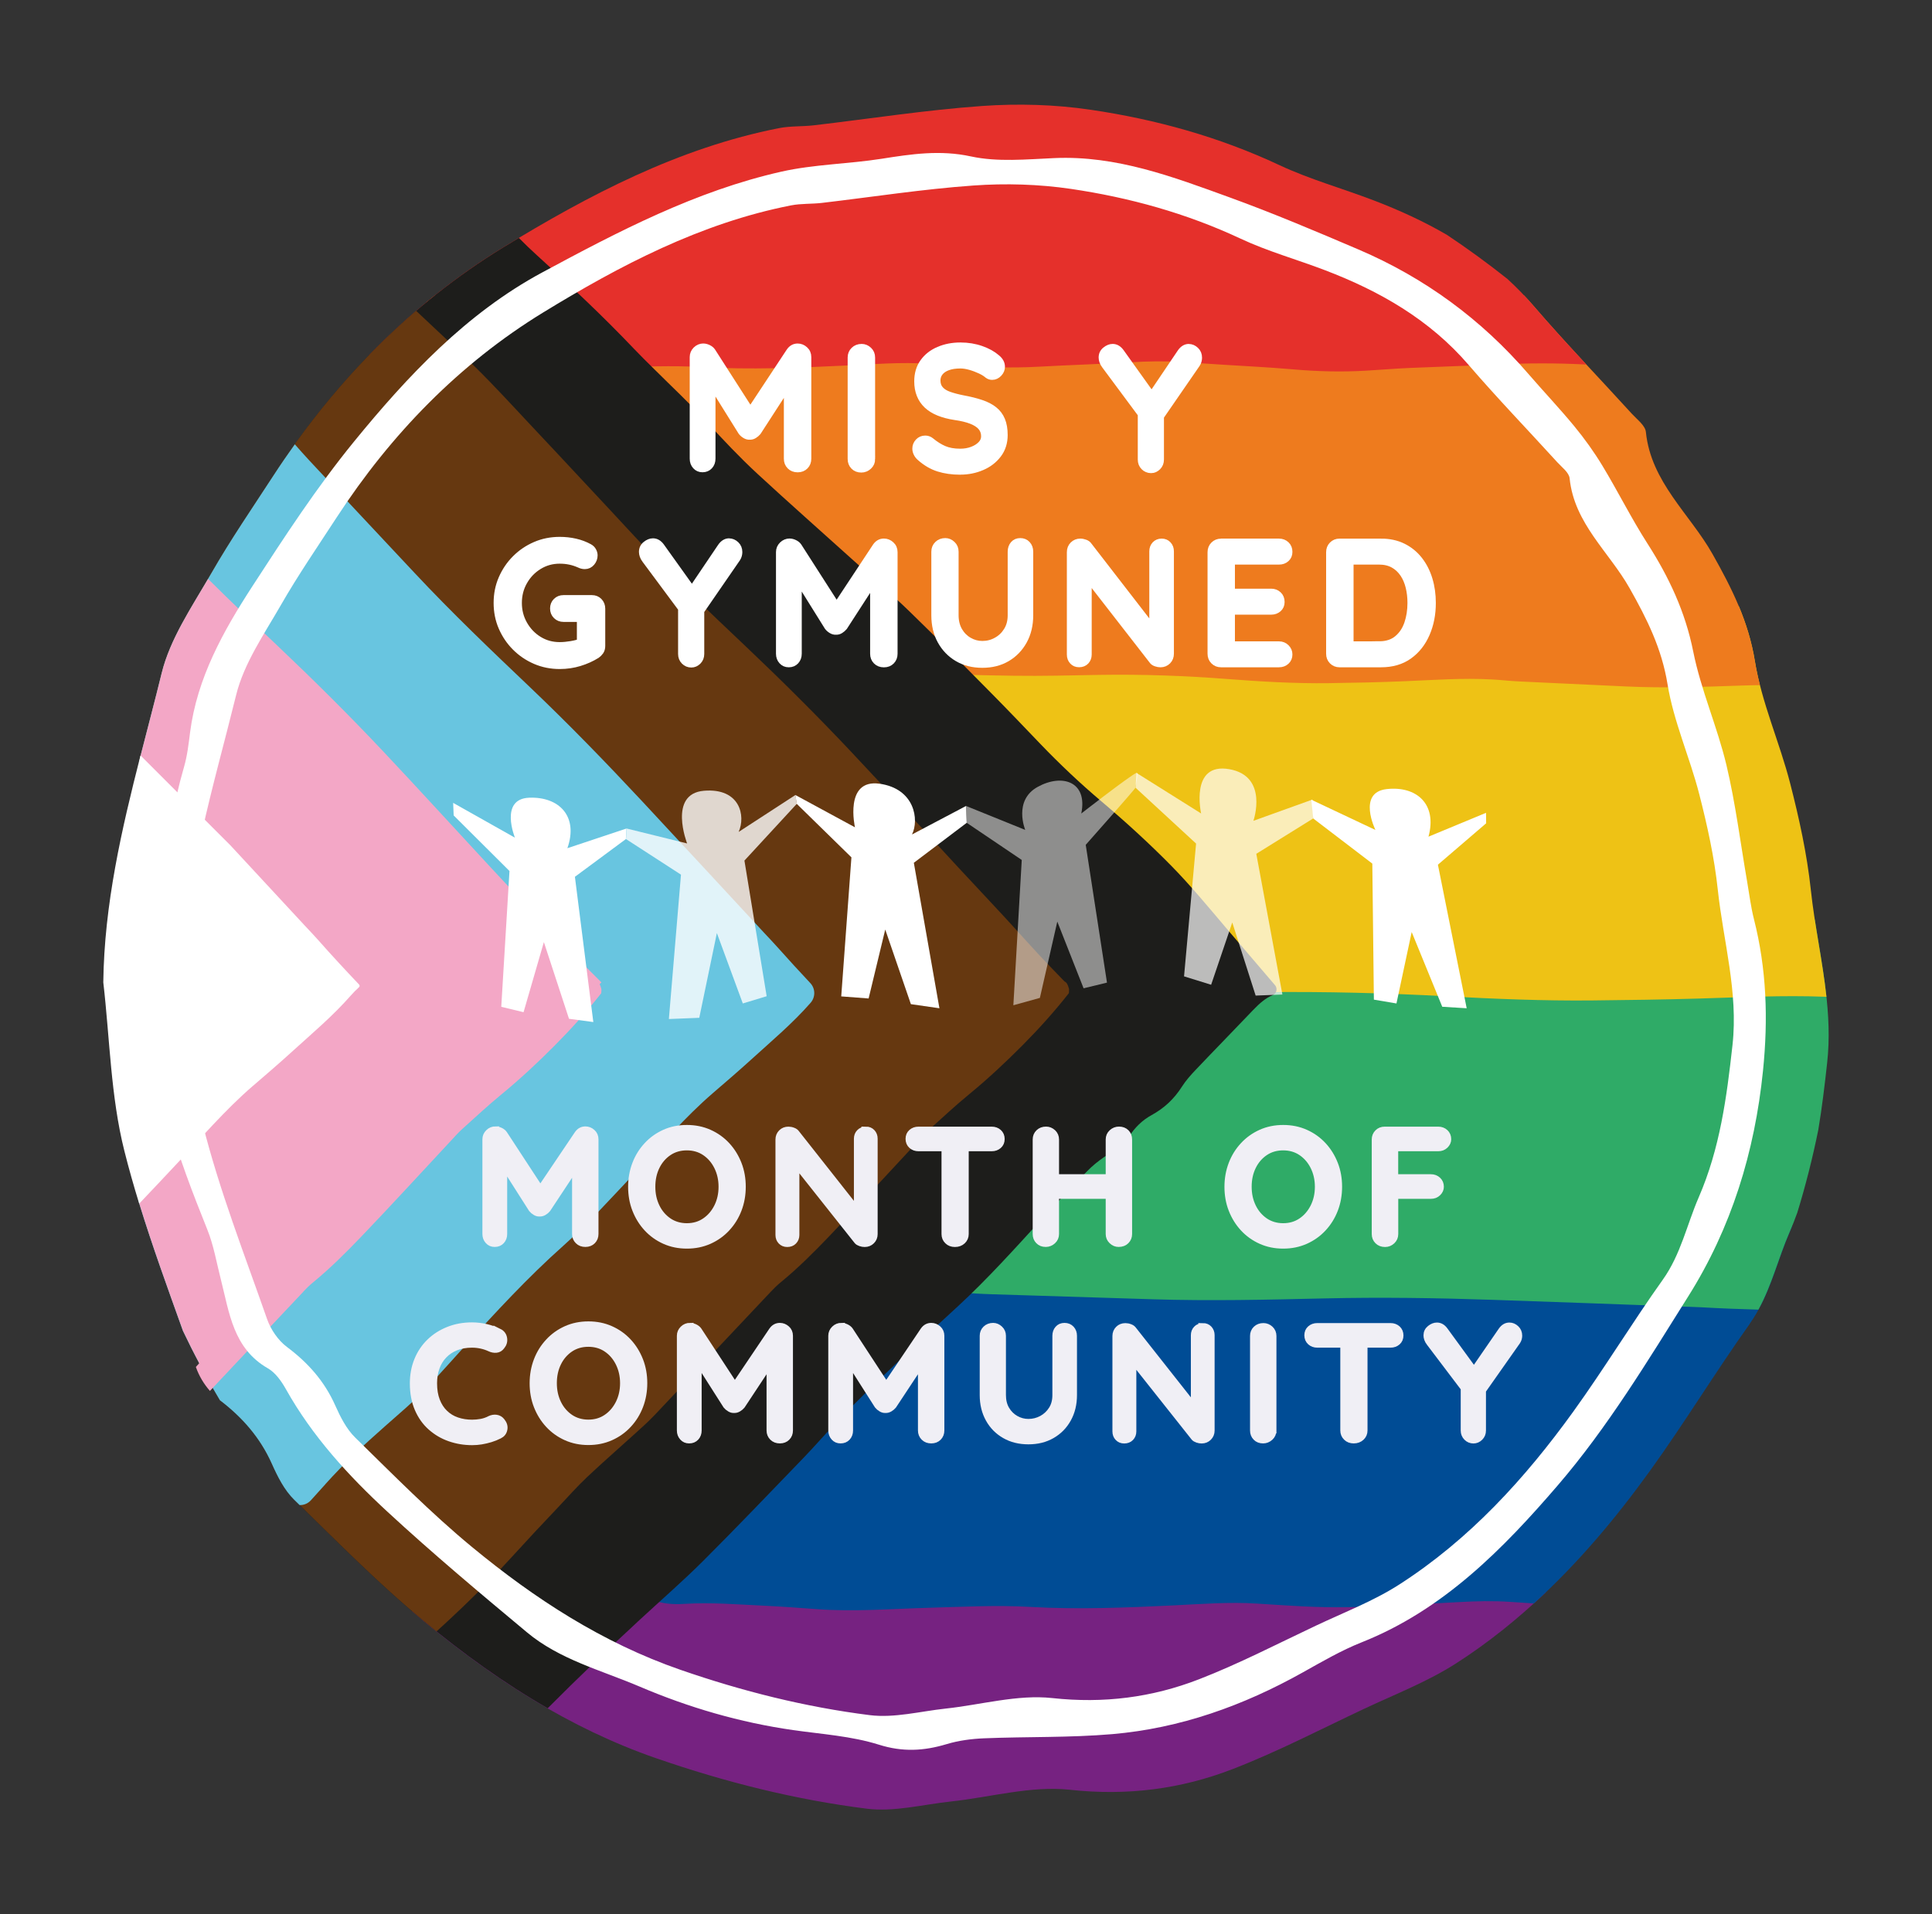 <?xml version="1.0" encoding="UTF-8"?> <svg xmlns="http://www.w3.org/2000/svg" xmlns:xlink="http://www.w3.org/1999/xlink" id="Layer_1" data-name="Layer 1" viewBox="0 0 333.7 330.67"><rect x="0" y="0" width="333.7" height="330.67" fill="#333333" stroke="none"/><defs><style> .cls-1 { fill: none; } .cls-2 { clip-path: url(#clippath); } .cls-3 { fill: #f3a7c6; } .cls-4 { fill: #004c95; } .cls-5 { fill: #68c5e0; } .cls-6 { fill: #eec215; } .cls-7, .cls-8 { fill: #fff; } .cls-9 { fill: #e5302b; } .cls-10 { fill: #ee7b1e; } .cls-11 { fill: #663810; } .cls-12 { fill: #2fab67; } .cls-13 { fill: #1d1d1b; } .cls-14 { fill: #762281; } .cls-15 { clip-path: url(#clippath-1); } .cls-16 { clip-path: url(#clippath-2); } .cls-8 { stroke: #fff; } .cls-8, .cls-17 { stroke-miterlimit: 10; } .cls-17 { fill: #f0eff5; stroke: #f0eff5; } .cls-18 { opacity: .5; } .cls-19 { opacity: .8; } .cls-20 { opacity: .7; } </style><clipPath id="clippath"><rect class="cls-1" x="196.12" y="132.75" width="30.69" height="39.23"></rect></clipPath><clipPath id="clippath-1"><rect class="cls-1" x="108.11" y="136.56" width="29.51" height="39.47"></rect></clipPath><clipPath id="clippath-2"><rect class="cls-1" x="166.85" y="133.49" width="29.62" height="40.17"></rect></clipPath></defs><g><g><path class="cls-14" d="m113.36,303.73c11.9,4.12,23.97,7.15,36.36,8.71,4.73.59,9.71-.73,14.56-1.25,6.85-.74,13.83-2.75,20.52-2.02,9.9,1.08,19.19-.11,28.2-3.61,7.66-2.97,15.01-6.79,22.45-10.3,5.42-2.56,11.09-4.73,16.09-7.95,5.62-3.61,10.74-7.76,15.49-12.29H71.21v3.36c.67.57,1.34,1.15,2.02,1.71,12.07,9.96,25.06,18.42,40.12,23.64Z"></path><path class="cls-4" d="m302.2,228.69c3.46-4.86,4.61-10.54,6.89-15.8.16-.36.3-.72.45-1.09H71.21v63.66h40.02c.24.24.66.48,1.27.77,1.68.8,3.66.96,5.64.83,4.64-.3,9.21.1,13.81.31,3.07.14,6.12.38,9.17.6,6.38.47,12.72-.05,19.08-.23,5.93-.17,11.84-.5,17.78-.16,8.24.48,16.46.13,24.68-.26,4.81-.23,9.63-.63,14.47-.31,1.53.1,3.06.19,4.59.29,4.81.31,9.62.48,14.47.21,5.25-.29,10.52-.45,15.77-.76,2.97-.17,5.92-.24,8.88-.04,1.37.09,2.73.18,4.1.27,7.51-6.82,14.07-14.61,20.06-22.92,5.98-8.29,11.29-17.05,17.22-25.37Z"></path><path class="cls-12" d="m310.4,209.59c1.45-4.71,2.67-9.52,3.66-14.41.64-3.82,1.1-7.68,1.53-11.57.94-8.46-.87-16.57-2.13-24.75H79.62v63.66h86.44c.01.26.03.52.04.79,1.72.09,3.43.21,5.16.26,9.27.3,18.55.58,27.83.87,9.92.31,19.83.08,29.74-.15,9.62-.22,19.22-.08,28.81.24,10.82.36,21.62.77,32.43,1.16,1.24.04,2.48.06,3.71.13,3.31.19,6.62.32,9.94.41,2.34-4.26,3.46-8.96,5.37-13.36.48-1.09.91-2.19,1.31-3.3Z"></path><path class="cls-6" d="m84.2,169.68h100.27c.12.56.25,1.13.39,1.69,4.1.07,8.19.13,12.29.17,7.08.07,14.17-.06,21.25-.15,10.5-.12,20.97.15,31.37.71,8.37.45,16.73.8,25.16.72,6.19-.06,12.39-.15,18.57-.33,7.21-.21,14.4-.59,21.64-.31.11,0,.22.01.33.02-.67-6.19-2.04-12.3-2.7-18.49-.66-6.18-2.01-12.32-3.56-18.36-1.82-7.11-4.94-13.96-6.1-21.15-.55-3.38-1.52-6.47-2.76-9.45H84.2v64.92Z"></path><path class="cls-10" d="m73.65,114.71h92.56c.09.62.19,1.23.29,1.85,2.87.07,5.73.13,8.6.17,4.95.07,9.92-.06,14.87-.15,7.35-.12,14.68.15,21.96.71,5.86.45,11.71.8,17.61.72,4.34-.06,8.67-.15,13-.33,5.05-.21,10.08-.59,15.15-.31,1.54.08,3.07.27,4.61.34,6.18.3,12.36.58,18.54.87,6.61.31,13.22.08,19.81-.15,1.11-.04,2.22-.06,3.33-.08-.35-1.38-.65-2.76-.88-4.16-1.12-6.87-3.97-12.57-7.29-18.45-3.93-6.97-10.65-12.44-11.53-21.12-.11-1.11-1.5-2.14-2.4-3.12-5.67-6.23-11.52-12.29-17.01-18.67-.53-.61-1.06-1.2-1.61-1.78H75.08c-.48.39-.96.78-1.43,1.17v62.49Z"></path><path class="cls-9" d="m105.48,63.51c5.27-.17,10.54-.4,15.83-.1,8.24.48,16.46.13,24.68-.26,4.81-.23,9.63-.63,14.47-.31,1.53.1,3.06.19,4.59.29,4.81.31,9.62.48,14.47.21,5.25-.29,10.52-.45,15.77-.76,2.97-.17,5.92-.24,8.88-.04,2.29.15,4.59.3,6.88.45,4.04.26,8.1.45,12.12.8,4.27.38,8.52.49,12.81.24,2.51-.15,5.01-.36,7.53-.47,5.04-.22,10.09-.37,15.12-.6,5.05-.24,10.11-.26,15.15,0,.07,0,.15,0,.22.01-3.09-3.33-6.16-6.68-9.12-10.13-1.43-1.66-2.94-3.21-4.51-4.65-3.37-2.68-6.85-5.22-10.44-7.61-4-2.33-8.25-4.28-12.68-5.97-5.41-2.07-11.03-3.63-16.26-6.08-10.41-4.88-21.35-7.91-32.62-9.57-6.15-.91-12.53-1.09-18.74-.65-9.73.69-19.39,2.21-29.09,3.34-1.98.23-4.02.1-5.96.48-17.37,3.41-32.92,11.58-47.68,20.61-8.54,5.22-16.25,11.51-23.17,18.63h40.3c.48.71.95,1.43,1.44,2.14Z"></path></g><path class="cls-13" d="m121.43,269.66c5.87-5.86,11.6-11.87,17.36-17.83,1.83-1.9,3.55-3.89,5.37-5.8,6.78-7.11,14.05-13.7,21.23-20.32,5.22-4.81,9.85-9.98,14.58-15.15,2.54-2.77,5.14-5.5,7.76-8.2,1.89-1.95,4.02-3.22,6.17-4.43.37-.53.76-1.02,1.06-1.51,1.01-1.63,2.36-2.93,3.94-3.79,2.18-1.2,3.88-2.77,5.27-4.95.62-.98,1.49-1.97,2.35-2.87,3.28-3.46,6.63-6.87,9.91-10.32,1.14-1.2,2.25-2.13,3.35-2.56.71-.28.94-1.17.44-1.75l-8.44-9.88c-3.11-3.65-6.15-7.37-9.56-10.83-3.79-3.84-7.75-7.46-11.84-10.92-3.77-3.18-7.35-6.56-10.78-10.14-2.81-2.94-5.62-5.88-8.48-8.77-4.63-4.68-9.25-9.39-13.98-13.97-3.23-3.13-6.63-6.07-9.97-9.07-5.45-4.92-10.95-9.77-16.35-14.76-3.05-2.82-5.92-5.86-8.74-8.95-2.88-3.15-6.03-6.08-9.06-9.1-1.17-1.16-2.35-2.31-3.49-3.51-5.38-5.66-11.06-10.99-16.83-16.22-1.06-.96-2.08-1.95-3.08-2.96-.91.54-1.81,1.09-2.71,1.64-16.08,9.84-29.26,23.39-39.66,39.36-3.64,5.6-7.43,11.11-10.75,16.9-3.21,5.59-7.1,11.19-8.6,17.3-1.16,4.74-2.42,9.47-3.63,14.21-3.27,12.8,25.29,26.15,25.12,39.64,1.13,9.73-22.01,16.21-19.64,25.62.77,3.06-6.63,9.14-5.7,12.16,2.28,7.41,4.94,14.72,7.56,22.03,1.94,4.07,4.05,8.04,6.34,11.89,3.91,2.98,6.97,6.47,9,10.99.99,2.22,2.16,4.56,3.86,6.22,7.33,7.16,14.54,14.5,22.43,21.01,6.76,5.58,13.82,10.69,21.36,15.02,5.16-5.19,10.45-10.24,15.81-15.2,3.68-3.41,7.48-6.7,11.03-10.24Z"></path><path class="cls-11" d="m84.5,273.1c2.68-2.75,5.23-5.62,7.85-8.43,1.35-1.44,2.7-2.88,4.06-4.31,1.66-1.75,3.26-3.57,5.01-5.22,2.63-2.49,5.36-4.85,8.04-7.29,1.22-1.11,2.46-2.2,3.59-3.39,3.86-4.06,7.68-8.15,11.51-12.23,2.86-3.04,5.71-6.07,8.58-9.1.53-.56,1.08-1.11,1.67-1.59,2.97-2.43,5.7-5.16,8.35-7.92,5.24-5.47,10.35-11.06,15.51-16.59.6-.64,1.18-1.32,1.82-1.9,2.28-2.05,4.53-4.16,6.89-6.09,3.22-2.65,6.27-5.49,9.21-8.45,2.86-2.88,5.57-5.89,8.03-9.03,0-.32.07-.6,0-.81-.19-.68-.39-1.06-.74-1.2-.81-.83-1.61-1.67-2.42-2.5-2.76-2.86-5.37-5.84-8.07-8.76-2.6-2.81-5.23-5.6-7.83-8.4-6.2-6.69-12.34-13.43-18.6-20.08-5.86-6.22-11.93-12.25-18.14-18.14-6.52-6.18-13.07-12.36-19.18-18.98-3.09-3.35-6.22-6.68-9.33-10.02-2.81-3.01-5.62-6.03-8.45-9.03-3.23-3.42-6.4-6.93-9.76-10.22-3.36-3.3-6.79-6.51-10.23-9.73-9.48,8.13-17.68,17.72-24.63,28.4-3.64,5.6-7.43,11.11-10.75,16.9-3.21,5.59-7.1,11.19-8.6,17.3-1.16,4.74-2.42,9.47-3.63,14.21-3.27,12.8,27.32,22.47,27.15,35.96,1.13,9.73-24.04,19.88-21.67,29.29.77,3.06-6.63,9.14-5.7,12.16,2.28,7.41,4.95,14.73,7.57,22.04,1.94,4.07,4.05,8.03,6.34,11.88,3.91,2.98,6.97,6.47,8.99,10.99.99,2.22,2.16,4.56,3.86,6.22,7.33,7.16,14.54,14.5,22.43,21.01.72.6,1.45,1.18,2.17,1.77,3.1-2.83,6.15-5.72,9.09-8.75Z"></path><path class="cls-5" d="m56.18,256.4c3.24-3.61,6.76-6.9,10.38-10.08,1.15-1.01,2.3-2.03,3.45-3.04,3.65-3.2,6.77-6.89,10.01-10.45,5.54-6.09,11.1-12.14,17.27-17.63,4.44-3.96,8.39-8.37,12.46-12.68,4.37-4.62,8.49-9.47,13.33-13.65,2.32-2,4.64-3.99,6.91-6.06,3.4-3.09,6.92-6.05,9.98-9.54,0,0,.01-.01.02-.02.88-.99.87-2.48-.04-3.44-1.89-2.02-3.77-4.06-5.6-6.12-.78-.88-1.6-1.73-2.4-2.59-7-7.55-13.98-15.12-21.01-22.66-6.23-6.68-12.59-13.24-19.22-19.56-6.83-6.5-13.66-13.01-20.12-19.92-6.04-6.45-12.09-12.89-18.11-19.35-.88-.94-1.72-1.9-2.57-2.86-1.25,1.75-2.48,3.53-3.66,5.35-3.64,5.6-7.43,11.11-10.75,16.9-3.21,5.59-7.1,11.19-8.6,17.3-1.16,4.74-2.42,9.47-3.63,14.21-3.27,12.8,18.68,26.15,18.51,39.64,1.13,9.73-15.41,16.21-13.04,25.62.77,3.06-6.63,9.14-5.7,12.16,2.27,7.39,4.93,14.67,7.54,21.97,1.95,4.1,4.08,8.1,6.39,11.98,3.9,2.98,6.95,6.46,8.97,10.97.99,2.22,2.16,4.56,3.86,6.22.31.31.63.61.94.92.71.02,1.42-.25,1.94-.82.84-.92,1.67-1.84,2.5-2.77Z"></path><path class="cls-3" d="m52.37,223.14c.53-.56,1.08-1.11,1.67-1.59,2.97-2.43,5.7-5.16,8.35-7.92,5.24-5.47,10.35-11.06,15.51-16.59.6-.64,1.18-1.32,1.82-1.9,2.28-2.05,4.53-4.16,6.89-6.09,3.22-2.65,6.27-5.49,9.21-8.45,2.86-2.88,5.57-5.89,8.03-9.03,0-.32.07-.6,0-.81-.09-.31-.18-.56-.28-.75l.31-.31-9.53-9.53c-.57-.63-1.14-1.25-1.71-1.87-2.6-2.81-5.23-5.6-7.83-8.4-6.2-6.69-12.34-13.43-18.6-20.08-5.86-6.22-11.93-12.25-18.14-18.14-4.07-3.86-8.15-7.71-12.13-11.68-3.08,5.26-6.6,10.55-8.01,16.29-1.16,4.74-2.42,9.47-3.63,14.21-3.27,12.8,18.49,23.78,18.32,37.27,1.13,9.73-8.95,10.44-6.58,19.86.77,3.06-12.9,17.27-11.97,20.29,2.27,7.38,4.92,14.67,7.54,21.96.9,1.89,1.83,3.76,2.81,5.6-.2.22-.39.44-.59.65.02.04.03.09.05.13.49,1.4,1.34,2.84,2.38,4.01,2.52-2.68,5.04-5.36,7.56-8.04,2.86-3.04,5.71-6.07,8.58-9.1Z"></path><path class="cls-7" d="m43.69,187.58c2.32-2,4.64-3.99,6.91-6.06,3.4-3.09,6.92-6.05,9.98-9.54.45-.51.93-1,1.43-1.45.13-.12.14-.32.02-.45-2.4-2.53-4.77-5.08-7.07-7.69-.78-.88-1.6-1.73-2.4-2.59-4.25-4.59-8.5-9.18-12.76-13.77l-15.53-15.53c-3.27,12.8-6.26,25.7-6.43,39.19,1.13,9.73,1.27,19.7,3.64,29.12.77,3.06,1.63,6.09,2.56,9.11,2.13-2.21,4.2-4.46,6.31-6.69,4.37-4.62,8.49-9.47,13.33-13.65Z"></path></g><g><path class="cls-7" d="m26.67,172.89c.64-13.61,1.31-27.23,5.13-40.46.55-1.91.78-3.93,1.03-5.91,1.21-9.42,5.73-17.49,10.75-25.23,5.54-8.54,11.14-17.13,17.56-25,9.28-11.37,19.43-22.18,32.5-29.22,13.17-7.09,26.55-14.09,41.33-17.42,5.64-1.27,11.54-1.32,17.28-2.22,5.15-.81,10.1-1.57,15.45-.41,4.61,1,9.6.5,14.4.29,10.74-.48,20.51,3.24,30.29,6.79,7.52,2.73,14.91,5.86,22.28,9.01,11.41,4.88,21.18,12.05,29.3,21.46,2.62,3.04,5.39,5.95,7.94,9.05,1.78,2.16,3.43,4.46,4.88,6.86,2.68,4.43,4.99,9.09,7.78,13.44,3.71,5.79,6.52,11.77,7.89,18.63,1.33,6.65,4.15,12.98,5.73,19.59,1.57,6.6,2.41,13.39,3.57,20.09.38,2.18.64,4.38,1.18,6.52,2.2,8.65,2.48,17.27,1.57,26.22-1.43,14.05-5.46,27.13-12.91,38.97-7.02,11.18-13.93,22.63-22.49,32.59-9.46,11.01-19.82,21.58-33.92,27.17-3.52,1.4-6.84,3.34-10.17,5.2-10.27,5.75-21.17,9.65-32.9,10.66-7.34.63-14.76.42-22.13.72-2.18.09-4.41.38-6.49,1.01-3.93,1.18-7.58,1.39-11.7.09-4.74-1.49-9.85-1.81-14.82-2.52-9.19-1.32-17.99-3.88-26.54-7.53-6.64-2.83-13.78-4.64-19.44-9.37-8.14-6.79-16.28-13.61-24.06-20.8-6.76-6.24-12.99-13.04-17.55-21.18-.77-1.37-1.81-2.86-3.12-3.61-6-3.44-6.65-9.58-8.12-15.34-.74-2.88-1.23-5.86-2.33-8.6-5.1-12.72-9.9-25.48-9.13-39.57m5.06-4.81c1.02,8.74,1.14,17.7,3.27,26.16,2.87,11.43,7.21,22.49,11.11,33.65.63,1.8,1.91,3.68,3.42,4.81,3.64,2.72,6.48,5.91,8.34,10.08.89,1.99,1.94,4.1,3.47,5.59,6.58,6.43,13.06,13.03,20.15,18.88,10.85,8.95,22.51,16.55,36.05,21.24,10.69,3.7,21.53,6.42,32.67,7.82,4.25.53,8.72-.66,13.08-1.13,6.16-.66,12.43-2.47,18.43-1.82,8.89.97,17.24-.1,25.34-3.24,6.89-2.67,13.48-6.09,20.17-9.25,4.86-2.3,9.97-4.25,14.46-7.14,12.1-7.78,21.68-18.27,30.03-29.85,5.37-7.45,10.14-15.32,15.47-22.8,3.11-4.37,4.14-9.47,6.19-14.2,3.68-8.47,4.84-17.29,5.84-26.3,1.02-9.19-1.58-17.93-2.54-26.87-.59-5.55-1.81-11.07-3.2-16.49-1.64-6.39-4.43-12.54-5.48-19-1-6.17-3.56-11.29-6.55-16.58-3.53-6.26-9.57-11.17-10.36-18.98-.1-1-1.35-1.92-2.15-2.8-5.09-5.59-10.35-11.04-15.28-16.77-6.75-7.85-15.34-12.76-24.82-16.38-4.86-1.86-9.91-3.26-14.6-5.46-9.36-4.38-19.18-7.1-29.31-8.59-5.53-.81-11.26-.98-16.84-.58-8.74.62-17.42,1.98-26.13,3-1.78.21-3.61.09-5.35.43-15.61,3.06-29.58,10.4-42.83,18.51-14.44,8.84-26.29,21.02-35.63,35.36-3.27,5.03-6.68,9.98-9.66,15.18-2.89,5.03-6.38,10.06-7.73,15.55-3.87,15.74-8.83,31.36-9.04,47.97"></path><g><g class="cls-20"><g class="cls-2"><path class="cls-7" d="m196.29,133.51l11.17,7.01s-1.99-8.85,4.86-7.65c6.85,1.2,4.17,8.92,4.17,8.92l10.2-3.67.13,3.26-9.83,6.11,4.51,24.31-4.62.18-4.04-12.63-3.65,10.76-4.68-1.45,2.08-22.94-10.46-9.65.17-2.57Z"></path></g></g><path class="cls-7" d="m108.11,144.94l-8.81,6.52,3.18,25.09-4.2-.56-4.34-13.25-3.51,12.11-3.85-.93,1.42-23.46-9.64-9.6-.09-2.17,10.67,6.01s-2.72-6.69,2.45-6.9c5.16-.21,8.56,3.2,6.61,8.72l10.21-3.4-.11,1.82Z"></path><g class="cls-19"><g class="cls-15"><path class="cls-7" d="m137.62,138.86l-9.04,9.8,3.84,23.43-4.12,1.25-4.48-12.16-3.04,14.64-5.25.21,2.09-24.94-9.5-6.15.11-1.82,10.45,2.58s-3.34-8.57,2.9-9.1c6.24-.52,7.25,4.34,6,7.11l9.81-6.38.24,1.53Z"></path></g></g><path class="cls-7" d="m166.97,142.14l-9.13,6.9,4.42,25.13-4.93-.71-4.43-12.89-2.87,11.91-4.73-.36,1.76-24.02-9.44-9.24-.24-1.53,10.29,5.58s-1.9-8.38,4.23-7.53,6.88,6.27,5.62,8.77l9.33-4.92.12,2.91Z"></path><g class="cls-18"><g class="cls-16"><path class="cls-7" d="m196.12,136.07c.1.06-8.59,9.87-8.59,9.87l3.67,23.8-4.04.98-4.54-11.52-3.01,13.18-4.58,1.27,1.45-25.1-9.51-6.42-.12-2.91,10.23,4.14s-2.11-5.09,2.15-7.43c4.26-2.35,8.67-.89,7.53,4.6,0,0,8.3-6.47,9.52-7.02.55-.25-.27,2.5-.17,2.57"></path></g></g><path class="cls-7" d="m256.68,142.23l-8.32,7.14,4.97,24.8-4.22-.26-5.28-12.91-2.63,12.34-3.9-.66-.27-23.5-10.21-7.8-.33-3.24,11.08,5.23s-3.19-6.48,1.94-7.06c5.13-.58,8.77,2.57,7.22,8.22l9.94-4.12.02,1.82Z"></path></g><g><path class="cls-17" d="m85.62,195.08c.27,0,.54.07.84.21.29.14.52.33.67.55l6.92,10.58-1.42-.06,7.09-10.52c.36-.51.82-.76,1.39-.76.45,0,.86.16,1.22.48.36.32.54.74.54,1.24v16.37c0,.49-.16.9-.48,1.23-.32.33-.75.5-1.28.5s-.96-.16-1.3-.5c-.33-.33-.5-.74-.5-1.23v-13.32l1.11.26-5.81,8.79c-.17.21-.38.39-.64.54-.26.15-.52.22-.78.2-.25.02-.5-.05-.75-.2-.26-.15-.47-.33-.64-.54l-5.44-8.54.74-1.5v14.31c0,.49-.15.9-.45,1.23-.3.33-.7.5-1.2.5s-.86-.16-1.17-.5c-.3-.33-.46-.74-.46-1.23v-16.37c0-.47.18-.88.53-1.22.35-.34.77-.51,1.27-.51Z"></path><path class="cls-17" d="m128.31,205.01c0,1.41-.24,2.73-.71,3.96s-1.14,2.3-2.01,3.24-1.89,1.66-3.07,2.19c-1.19.53-2.48.79-3.88.79s-2.69-.26-3.87-.79c-1.18-.53-2.2-1.26-3.06-2.19-.86-.93-1.53-2.01-2.01-3.24s-.71-2.55-.71-3.96.24-2.73.71-3.96,1.14-2.3,2.01-3.24c.86-.93,1.88-1.66,3.06-2.19,1.18-.53,2.47-.79,3.87-.79s2.7.26,3.88.79c1.19.53,2.21,1.26,3.07,2.19s1.53,2.01,2.01,3.24.71,2.54.71,3.96Zm-3.7,0c0-1.26-.26-2.41-.77-3.44-.51-1.03-1.21-1.84-2.11-2.45-.89-.6-1.93-.9-3.1-.9s-2.21.3-3.1.9c-.89.6-1.59,1.41-2.09,2.43-.5,1.02-.75,2.17-.75,3.45s.25,2.41.75,3.44,1.2,1.84,2.09,2.45c.89.6,1.93.91,3.1.91s2.21-.3,3.1-.91c.89-.6,1.59-1.42,2.11-2.45.51-1.03.77-2.17.77-3.44Z"></path><path class="cls-17" d="m149.55,195.11c.46,0,.83.15,1.11.45.28.3.43.68.43,1.13v16.49c0,.49-.17.9-.5,1.23-.33.33-.74.5-1.24.5-.25,0-.5-.04-.75-.13-.26-.09-.45-.2-.58-.35l-11.19-14.11.74-.45v13.46c0,.45-.15.83-.44,1.13s-.68.45-1.15.45-.82-.15-1.11-.45-.43-.68-.43-1.13v-16.49c0-.49.17-.9.5-1.23.33-.33.74-.49,1.24-.49.27,0,.54.05.82.16.28.1.49.26.63.47l10.84,13.74-.48.34v-13.12c0-.45.14-.83.43-1.13.28-.3.66-.45,1.14-.45Z"></path><path class="cls-17" d="m158.65,198.37c-.49,0-.91-.15-1.24-.45s-.5-.7-.5-1.19.17-.88.5-1.17.74-.44,1.24-.44h12.64c.49,0,.91.15,1.24.45.33.3.5.7.5,1.19s-.17.88-.5,1.17c-.33.29-.74.44-1.24.44h-12.64Zm6.29,16.54c-.53,0-.97-.16-1.31-.5-.34-.33-.51-.74-.51-1.23v-16.4h3.7v16.4c0,.49-.18.9-.53,1.23-.35.33-.8.5-1.35.5Z"></path><path class="cls-17" d="m180.68,195.11c.46,0,.86.17,1.21.49.35.33.53.74.53,1.23v16.34c0,.49-.18.9-.54,1.23-.36.33-.78.5-1.25.5-.53,0-.96-.16-1.28-.5-.32-.33-.48-.74-.48-1.23v-16.34c0-.49.17-.9.51-1.23.34-.33.78-.49,1.31-.49Zm-.09,8.23h12.69v3.25h-12.69v-3.25Zm12.69-8.23c.53,0,.96.17,1.28.49.32.33.48.74.48,1.23v16.34c0,.49-.17.9-.5,1.23-.33.33-.77.5-1.32.5-.46,0-.86-.16-1.21-.5-.35-.33-.53-.74-.53-1.23v-16.34c0-.49.18-.9.54-1.23.36-.33.78-.49,1.25-.49Z"></path><path class="cls-17" d="m231.31,205.01c0,1.41-.24,2.73-.71,3.96s-1.14,2.3-2.01,3.24c-.86.93-1.89,1.66-3.07,2.19-1.19.53-2.48.79-3.88.79s-2.69-.26-3.87-.79c-1.18-.53-2.2-1.26-3.06-2.19-.86-.93-1.53-2.01-2.01-3.24s-.71-2.55-.71-3.96.24-2.73.71-3.96,1.14-2.3,2.01-3.24c.86-.93,1.88-1.66,3.06-2.19,1.18-.53,2.47-.79,3.87-.79s2.7.26,3.88.79c1.19.53,2.21,1.26,3.07,2.19.86.93,1.53,2.01,2.01,3.24s.71,2.54.71,3.96Zm-3.7,0c0-1.26-.26-2.41-.77-3.44-.51-1.03-1.21-1.84-2.11-2.45-.89-.6-1.93-.9-3.1-.9s-2.21.3-3.1.9c-.89.6-1.59,1.41-2.09,2.43-.5,1.02-.75,2.17-.75,3.45s.25,2.41.75,3.44,1.2,1.84,2.09,2.45c.89.6,1.93.91,3.1.91s2.21-.3,3.1-.91c.89-.6,1.59-1.42,2.11-2.45.51-1.03.77-2.17.77-3.44Z"></path><path class="cls-17" d="m239.23,214.91c-.53,0-.96-.16-1.3-.5-.33-.33-.5-.74-.5-1.23v-16.34c0-.49.17-.9.5-1.23.33-.33.74-.49,1.24-.49h9.25c.49,0,.91.16,1.24.47.33.31.5.71.5,1.2,0,.41-.17.78-.5,1.1-.33.32-.74.48-1.24.48h-7.68l.26-.34v5.68l-.2-.37h6.35c.49,0,.91.16,1.24.47.33.31.5.71.5,1.2,0,.41-.17.78-.5,1.1-.33.32-.74.48-1.24.48h-6.4l.26-.25v6.84c0,.49-.18.9-.53,1.23-.35.33-.76.5-1.24.5Z"></path><path class="cls-17" d="m86.22,230.01c.49.24.78.63.87,1.16s-.05,1.01-.41,1.44c-.25.34-.56.53-.95.57-.39.04-.78-.04-1.18-.23-.45-.21-.94-.37-1.44-.48-.5-.11-1.03-.17-1.58-.17-1.03,0-1.94.16-2.75.48-.81.32-1.49.78-2.06,1.37-.57.59-1,1.3-1.29,2.11-.29.81-.44,1.71-.44,2.69,0,1.15.17,2.15.5,3,.33.85.79,1.56,1.38,2.12.59.57,1.28.99,2.08,1.26.8.27,1.66.41,2.59.41.51,0,1.02-.05,1.54-.14.51-.09,1.01-.26,1.48-.51.4-.19.79-.26,1.18-.2.39.06.72.25.98.59.38.47.52.96.41,1.46-.1.5-.39.86-.87,1.09-.49.25-1,.45-1.52.61-.52.16-1.05.28-1.58.37-.53.09-1.07.13-1.62.13-1.37,0-2.66-.22-3.89-.65s-2.31-1.07-3.27-1.92-1.71-1.91-2.26-3.18c-.55-1.27-.83-2.75-.83-4.42,0-1.45.25-2.79.75-4.02.5-1.22,1.21-2.29,2.13-3.18.92-.9,2.01-1.59,3.26-2.09,1.25-.5,2.62-.75,4.1-.75.83,0,1.65.1,2.45.28.8.19,1.55.46,2.25.82Z"></path><path class="cls-17" d="m111.3,238.94c0,1.41-.24,2.73-.71,3.96s-1.14,2.3-2.01,3.24-1.89,1.66-3.07,2.19c-1.19.53-2.48.79-3.88.79s-2.69-.26-3.87-.79c-1.18-.53-2.2-1.26-3.06-2.19-.86-.93-1.53-2.01-2.01-3.24s-.71-2.55-.71-3.96.24-2.73.71-3.96,1.14-2.3,2.01-3.24c.86-.93,1.88-1.66,3.06-2.19,1.18-.53,2.47-.79,3.87-.79s2.7.26,3.88.79c1.19.53,2.21,1.26,3.07,2.19s1.53,2.01,2.01,3.24.71,2.54.71,3.96Zm-3.7,0c0-1.26-.26-2.41-.77-3.44-.51-1.03-1.21-1.84-2.11-2.45-.89-.6-1.93-.9-3.1-.9s-2.21.3-3.1.9c-.89.6-1.59,1.41-2.09,2.43-.5,1.02-.75,2.17-.75,3.45s.25,2.41.75,3.44,1.2,1.84,2.09,2.45c.89.6,1.93.91,3.1.91s2.21-.3,3.1-.91c.89-.6,1.59-1.42,2.11-2.45.51-1.03.77-2.17.77-3.44Z"></path><path class="cls-17" d="m119.21,229.02c.27,0,.54.07.84.21.29.14.52.33.67.55l6.92,10.58-1.42-.06,7.09-10.52c.36-.51.82-.76,1.39-.76.45,0,.86.16,1.22.48.36.32.54.74.54,1.24v16.37c0,.49-.16.9-.48,1.23-.32.33-.75.5-1.28.5s-.96-.16-1.3-.5c-.33-.33-.5-.74-.5-1.23v-13.32l1.11.26-5.81,8.79c-.17.21-.38.39-.64.54-.26.15-.52.22-.78.2-.25.02-.5-.05-.75-.2-.26-.15-.47-.33-.64-.54l-5.44-8.54.74-1.5v14.31c0,.49-.15.9-.45,1.23-.3.33-.7.5-1.2.5s-.86-.16-1.17-.5c-.3-.33-.46-.74-.46-1.23v-16.37c0-.47.18-.88.53-1.22.35-.34.77-.51,1.27-.51Z"></path><path class="cls-17" d="m145.36,229.02c.27,0,.54.07.84.21.29.14.52.33.67.55l6.92,10.58-1.42-.06,7.09-10.52c.36-.51.82-.76,1.39-.76.45,0,.86.16,1.22.48.36.32.54.74.54,1.24v16.37c0,.49-.16.9-.48,1.23-.32.33-.75.5-1.28.5s-.96-.16-1.3-.5c-.33-.33-.5-.74-.5-1.23v-13.32l1.11.26-5.81,8.79c-.17.21-.38.39-.64.54-.26.15-.52.22-.78.2-.25.02-.5-.05-.75-.2-.26-.15-.47-.33-.64-.54l-5.44-8.54.74-1.5v14.31c0,.49-.15.9-.45,1.23-.3.33-.7.5-1.2.5s-.86-.16-1.17-.5c-.3-.33-.46-.74-.46-1.23v-16.37c0-.47.18-.88.53-1.22.35-.34.77-.51,1.27-.51Z"></path><path class="cls-17" d="m183.87,229.02c.49,0,.89.17,1.2.5.3.33.45.74.45,1.23v10.24c0,1.57-.34,2.95-1.01,4.16-.67,1.21-1.6,2.15-2.78,2.83-1.18.68-2.54,1.02-4.1,1.02s-2.93-.34-4.11-1.02c-1.19-.68-2.12-1.62-2.79-2.83-.67-1.21-1.01-2.59-1.01-4.16v-10.24c0-.49.17-.9.51-1.23.34-.33.78-.5,1.31-.5.44,0,.83.17,1.18.5.35.33.53.74.53,1.23v10.24c0,.94.2,1.76.61,2.45s.95,1.22,1.62,1.6c.67.38,1.39.57,2.15.57.82,0,1.57-.19,2.28-.57.7-.38,1.27-.91,1.71-1.6s.65-1.5.65-2.45v-10.24c0-.49.14-.9.43-1.23s.67-.5,1.17-.5Z"></path><path class="cls-17" d="m207.75,229.05c.46,0,.83.15,1.11.45.28.3.43.68.43,1.13v16.49c0,.49-.17.9-.5,1.23-.33.33-.74.5-1.24.5-.25,0-.5-.04-.75-.13-.26-.09-.45-.2-.58-.35l-11.19-14.11.74-.45v13.46c0,.45-.15.83-.44,1.13s-.68.45-1.15.45-.82-.15-1.11-.45-.43-.68-.43-1.13v-16.49c0-.49.17-.9.5-1.23.33-.33.74-.49,1.24-.49.27,0,.54.05.82.16.28.1.49.26.63.47l10.84,13.74-.48.34v-13.12c0-.45.14-.83.43-1.13.28-.3.66-.45,1.14-.45Z"></path><path class="cls-17" d="m219.96,247.11c0,.49-.18.9-.54,1.23-.36.33-.78.5-1.25.5-.53,0-.96-.16-1.28-.5-.32-.33-.48-.74-.48-1.23v-16.34c0-.49.17-.9.51-1.23.34-.33.78-.49,1.31-.49.46,0,.86.17,1.21.49.35.33.53.74.53,1.23v16.34Z"></path><path class="cls-17" d="m227.53,232.3c-.49,0-.91-.15-1.24-.45s-.5-.7-.5-1.19.17-.88.5-1.17.74-.44,1.24-.44h12.64c.49,0,.91.15,1.24.45.33.3.5.7.5,1.19s-.17.88-.5,1.17c-.33.29-.74.44-1.24.44h-12.64Zm6.29,16.54c-.53,0-.97-.16-1.31-.5-.34-.33-.51-.74-.51-1.23v-16.4h3.7v16.4c0,.49-.18.9-.53,1.23-.35.33-.8.5-1.35.5Z"></path><path class="cls-17" d="m260.71,228.96c.44,0,.83.17,1.18.5.35.33.53.75.53,1.26,0,.17-.02.34-.07.52s-.13.35-.24.52l-6.46,9.19.51-1.95v8.12c0,.49-.17.9-.5,1.23-.33.33-.72.5-1.15.5-.47,0-.88-.16-1.21-.5-.33-.33-.5-.74-.5-1.23v-7.89l.23.9-6.15-8.12c-.19-.24-.32-.48-.4-.71-.08-.23-.11-.43-.11-.62,0-.51.2-.92.6-1.24.4-.32.81-.48,1.22-.48.53,0,1,.26,1.39.79l5.46,7.49-.8-.11,5.04-7.32c.4-.57.87-.85,1.42-.85Z"></path></g></g><g><g><path class="cls-8" d="m150.66,79.28c0,.53-.19.97-.57,1.32-.38.35-.82.53-1.32.53-.56,0-1.01-.18-1.35-.53-.34-.35-.51-.79-.51-1.32v-17.52c0-.53.18-.97.54-1.32.36-.35.82-.53,1.38-.53.48,0,.9.18,1.27.53.37.35.55.79.55,1.32v17.52Z"></path><path class="cls-8" d="m165.86,81.5c-1.4,0-2.65-.18-3.77-.53-1.12-.35-2.19-.97-3.2-1.86-.26-.22-.46-.47-.6-.76-.14-.28-.21-.57-.21-.85,0-.47.16-.87.49-1.23.33-.35.74-.53,1.24-.53.38,0,.72.12,1.02.36.76.63,1.51,1.1,2.26,1.42.75.32,1.67.49,2.77.49.74,0,1.42-.12,2.03-.35.62-.23,1.12-.55,1.5-.94.38-.39.57-.84.57-1.35,0-.61-.18-1.12-.54-1.55s-.91-.78-1.65-1.08c-.74-.29-1.67-.52-2.81-.68-1.08-.16-2.02-.41-2.84-.74-.82-.33-1.5-.76-2.05-1.27-.55-.52-.96-1.12-1.24-1.82-.28-.7-.42-1.48-.42-2.35,0-1.31.33-2.44,1-3.37.67-.93,1.57-1.64,2.71-2.12,1.14-.49,2.39-.73,3.77-.73,1.3,0,2.5.2,3.61.59,1.11.39,2.01.89,2.71,1.5.58.47.87,1,.87,1.61,0,.44-.17.85-.51,1.21-.34.36-.74.55-1.2.55-.3,0-.57-.09-.81-.27-.32-.28-.75-.55-1.29-.8-.54-.25-1.11-.47-1.71-.64-.6-.17-1.16-.26-1.67-.26-.86,0-1.58.11-2.17.33-.59.22-1.03.52-1.33.91-.3.38-.45.83-.45,1.33,0,.61.17,1.11.52,1.5.35.4.85.71,1.51.94.66.23,1.45.44,2.36.62,1.2.22,2.25.48,3.16.79.91.3,1.66.69,2.26,1.17.6.47,1.05,1.07,1.35,1.79.3.72.45,1.59.45,2.62,0,1.31-.36,2.45-1.08,3.4-.72.95-1.66,1.68-2.83,2.18-1.17.51-2.43.76-3.78.76"></path><path class="cls-8" d="m205.33,59.92c.46,0,.87.18,1.24.53.37.35.55.8.55,1.35,0,.18-.03.37-.08.56-.05.19-.13.38-.25.56l-6.79,9.85.54-2.09v8.7c0,.53-.17.97-.52,1.32-.35.35-.75.53-1.21.53-.5,0-.92-.18-1.27-.53-.35-.35-.52-.79-.52-1.32v-8.46l.24.97-6.46-8.7c-.2-.26-.34-.52-.42-.76s-.12-.47-.12-.67c0-.55.21-.99.63-1.33.42-.34.85-.52,1.29-.52.56,0,1.05.28,1.47.85l5.74,8.03-.84-.12,5.3-7.85c.42-.61.92-.91,1.5-.91"></path></g><g><path class="cls-8" d="m96.68,115.07c-1.52,0-2.93-.28-4.25-.85-1.32-.57-2.47-1.35-3.47-2.35-1-1-1.78-2.16-2.35-3.47-.57-1.31-.85-2.73-.85-4.25s.28-2.93.85-4.24c.57-1.31,1.35-2.47,2.35-3.47,1-1,2.15-1.78,3.47-2.35,1.31-.57,2.73-.85,4.25-.85.94,0,1.84.1,2.72.3.88.2,1.69.51,2.42.91.3.16.52.38.67.65.15.27.23.55.23.83,0,.48-.16.92-.48,1.3-.32.38-.73.58-1.23.58-.16,0-.33-.02-.49-.06-.17-.04-.33-.1-.49-.18-.5-.22-1.03-.4-1.59-.52-.56-.12-1.15-.18-1.77-.18-1.3,0-2.48.33-3.55.99-1.07.66-1.91,1.53-2.54,2.64-.63,1.1-.94,2.32-.94,3.65s.31,2.53.94,3.64c.63,1.11,1.48,2,2.54,2.65,1.07.66,2.25.98,3.55.98.6,0,1.26-.06,1.97-.18.72-.12,1.31-.28,1.77-.49l-.27.91v-5.18l.51.45h-3.32c-.52,0-.95-.17-1.3-.52-.35-.34-.52-.78-.52-1.3s.17-.96.52-1.3c.35-.34.78-.51,1.3-.51h4.91c.52,0,.95.18,1.29.53.34.35.51.79.51,1.32v6.43c0,.4-.1.74-.28,1-.19.26-.41.48-.64.64-.92.57-1.92,1.02-3.01,1.35-1.09.33-2.23.5-3.43.5"></path><path class="cls-8" d="m125.93,93.5c.46,0,.87.18,1.24.53.37.35.55.8.55,1.35,0,.18-.03.37-.08.56-.05.19-.13.38-.25.56l-6.79,9.85.54-2.09v8.7c0,.53-.17.97-.52,1.32-.35.35-.75.53-1.21.53-.5,0-.92-.18-1.27-.53-.35-.35-.52-.79-.52-1.32v-8.46l.24.97-6.46-8.7c-.2-.26-.34-.52-.42-.76-.08-.24-.12-.46-.12-.67,0-.55.21-.99.63-1.33.42-.34.85-.52,1.29-.52.56,0,1.05.28,1.47.85l5.74,8.03-.84-.12,5.3-7.85c.42-.61.92-.91,1.49-.91"></path><path class="cls-8" d="m136.41,93.53c.28,0,.57.08.88.23.31.15.54.35.7.59l7.27,11.34-1.5-.06,7.45-11.28c.38-.55.87-.82,1.46-.82.48,0,.91.17,1.29.52.38.34.57.79.57,1.33v17.55c0,.53-.17.97-.51,1.32-.34.35-.79.53-1.35.53s-1.01-.18-1.36-.53c-.35-.35-.52-.79-.52-1.32v-14.28l1.17.27-6.1,9.43c-.18.22-.4.41-.67.58s-.54.23-.82.21c-.26.02-.52-.05-.79-.21s-.49-.35-.67-.58l-5.71-9.16.78-1.61v15.34c0,.53-.16.97-.48,1.32-.32.35-.74.53-1.26.53s-.91-.18-1.23-.53c-.32-.35-.48-.79-.48-1.32v-17.55c0-.51.19-.94.55-1.3.37-.36.81-.55,1.33-.55"></path><path class="cls-8" d="m121.51,59.84c.28,0,.57.08.88.23.31.15.54.35.7.59l7.27,11.34-1.5-.06,7.45-11.28c.38-.55.87-.82,1.46-.82.48,0,.91.17,1.29.52.38.34.57.79.57,1.33v17.55c0,.53-.17.97-.51,1.32-.34.35-.79.53-1.35.53s-1.01-.18-1.36-.53c-.35-.35-.52-.79-.52-1.32v-14.28l1.17.27-6.1,9.43c-.18.22-.4.41-.67.58s-.54.23-.82.21c-.26.02-.52-.05-.79-.21s-.49-.35-.67-.58l-5.71-9.16.78-1.61v15.34c0,.53-.16.97-.48,1.32-.32.35-.74.53-1.26.53s-.91-.18-1.23-.53c-.32-.35-.48-.79-.48-1.32v-17.55c0-.51.19-.94.55-1.3.37-.36.81-.55,1.33-.55"></path><path class="cls-8" d="m176.22,93.45c.52,0,.94.18,1.26.53.32.35.48.79.48,1.32v10.98c0,1.68-.35,3.16-1.06,4.46-.71,1.29-1.68,2.3-2.92,3.03-1.24.73-2.67,1.09-4.31,1.09s-3.08-.36-4.32-1.09c-1.24-.73-2.22-1.74-2.93-3.03-.71-1.29-1.06-2.78-1.06-4.46v-10.98c0-.53.18-.97.54-1.32.36-.35.82-.53,1.38-.53.46,0,.87.18,1.24.53.37.35.55.79.55,1.32v10.98c0,1.01.22,1.88.64,2.62.43.74,1,1.31,1.7,1.71.71.41,1.46.61,2.26.61.86,0,1.66-.2,2.39-.61.74-.4,1.34-.97,1.8-1.71.46-.74.69-1.61.69-2.62v-10.98c0-.53.15-.97.45-1.32.3-.35.71-.53,1.23-.53"></path><path class="cls-8" d="m200.64,93.54c.48,0,.87.16,1.17.49.3.32.45.73.45,1.21v17.68c0,.53-.17.97-.52,1.32-.35.35-.78.53-1.3.53-.26,0-.52-.05-.79-.14-.27-.09-.48-.22-.61-.38l-11.76-15.13.78-.48v14.43c0,.48-.16.89-.46,1.21-.31.32-.71.48-1.21.48s-.87-.16-1.17-.48c-.3-.32-.45-.73-.45-1.21v-17.68c0-.53.17-.97.52-1.32.35-.35.78-.53,1.3-.53.28,0,.57.06.87.17.3.11.52.28.66.5l11.4,14.74-.51.36v-14.07c0-.48.15-.89.45-1.21.3-.32.7-.49,1.2-.49"></path><path class="cls-8" d="m210.89,93.54h10.02c.52,0,.95.17,1.3.5.35.33.52.76.52,1.29s-.17.91-.52,1.23-.78.47-1.3.47h-8.38l.27-.51v5.91l-.24-.24h7c.52,0,.95.17,1.3.5.35.33.52.76.52,1.29s-.17.91-.52,1.23c-.35.31-.78.47-1.3.47h-6.91l.15-.24v6.12l-.24-.27h8.35c.52,0,.95.18,1.3.53s.52.76.52,1.23c0,.5-.17.92-.52,1.24-.35.32-.78.48-1.3.48h-10.02c-.52,0-.95-.18-1.3-.53-.35-.35-.52-.79-.52-1.32v-17.52c0-.53.17-.97.52-1.32.35-.35.78-.53,1.3-.53"></path><path class="cls-8" d="m238.52,93.54c1.44,0,2.71.27,3.83.82,1.12.55,2.06,1.31,2.83,2.29.77.98,1.35,2.11,1.74,3.4.39,1.28.58,2.65.58,4.11,0,1.96-.35,3.74-1.05,5.35-.7,1.61-1.71,2.89-3.04,3.84-1.33.95-2.96,1.42-4.89,1.42h-7.15c-.52,0-.95-.18-1.3-.53-.35-.35-.52-.79-.52-1.32v-17.53c0-.52.17-.97.52-1.32.35-.35.78-.53,1.3-.53h7.15Zm-.3,17.74c1.26,0,2.28-.33,3.08-.99.8-.66,1.38-1.53,1.75-2.61.37-1.08.55-2.26.55-3.53,0-.95-.1-1.85-.31-2.71-.21-.86-.53-1.62-.97-2.27-.44-.66-1-1.18-1.67-1.56-.68-.38-1.49-.58-2.42-.58h-5.24l.3-.27v14.86l-.18-.33h5.12Z"></path></g></g></svg> 